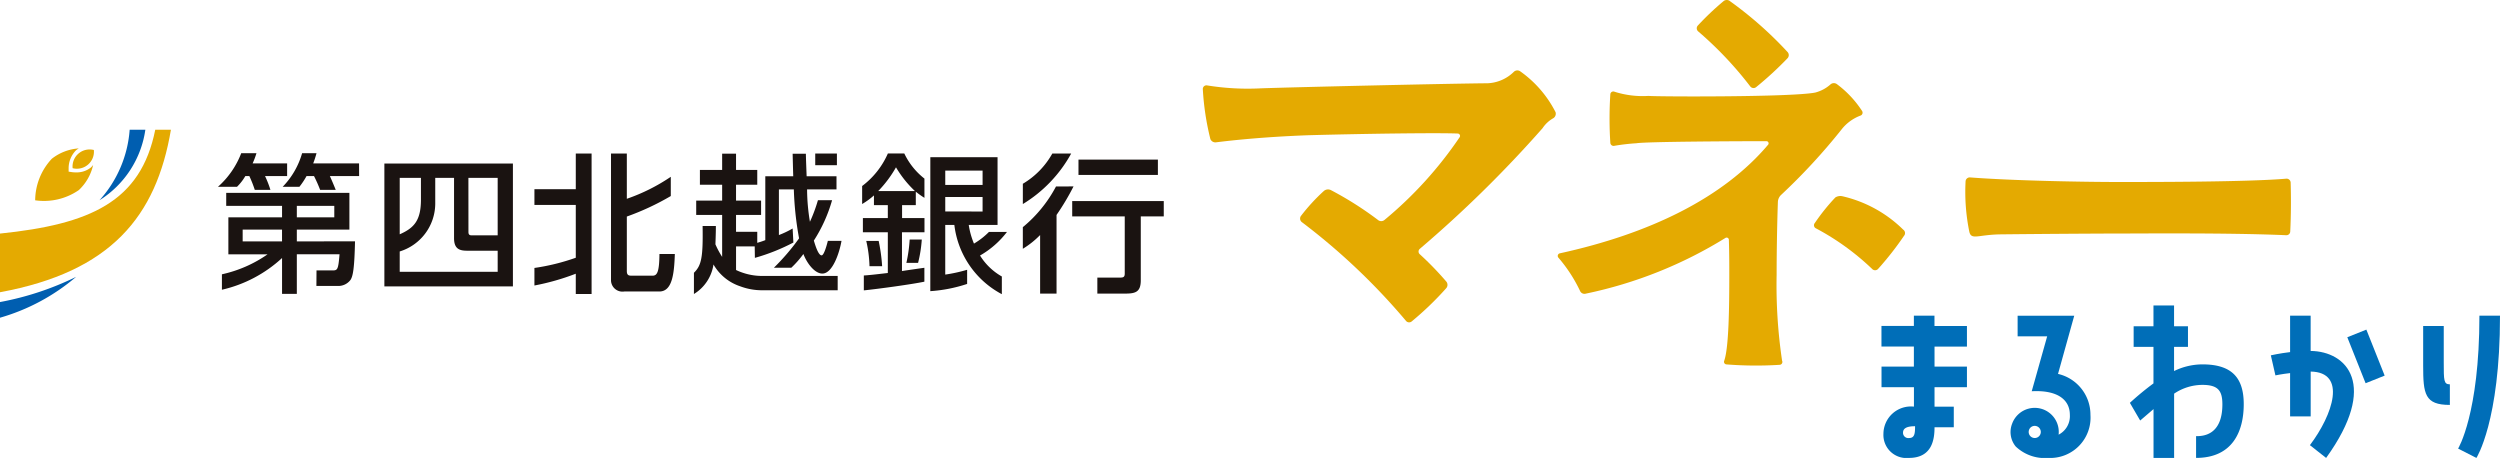 <svg xmlns="http://www.w3.org/2000/svg" width="212" height="38.833" viewBox="0 0 212 38.833">
  <g id="グループ_3738" data-name="グループ 3738" transform="translate(-82 -8)">
    <g id="logo_small_maruwakari" transform="translate(184 8)">
      <g id="グループ_3671" data-name="グループ 3671" transform="translate(0 0)">
        <g id="グループ_3731" data-name="グループ 3731">
          <path id="パス_4453" data-name="パス 4453" d="M232.438,222.57a.457.457,0,0,1-.462-.284,22.581,22.581,0,0,1-.64-4.227.307.307,0,0,1,.355-.32,21.6,21.6,0,0,0,4.583.249c3.162-.107,15.454-.391,18.971-.427a3.37,3.37,0,0,0,2.452-.959.43.43,0,0,1,.533-.071,9.517,9.517,0,0,1,3.02,3.482.457.457,0,0,1-.178.5,2.639,2.639,0,0,0-.924.853,102.051,102.051,0,0,1-10.409,10.232.3.3,0,0,0,0,.462,26.362,26.362,0,0,1,2.238,2.309.433.433,0,0,1,0,.568,26.457,26.457,0,0,1-2.913,2.806.343.343,0,0,1-.5-.036,54.6,54.6,0,0,0-8.846-8.384.386.386,0,0,1-.071-.5,16.062,16.062,0,0,1,1.954-2.131.544.544,0,0,1,.6-.071,28.706,28.706,0,0,1,3.979,2.522.432.432,0,0,0,.569,0,33.289,33.289,0,0,0,6.359-7,.2.2,0,0,0-.142-.32c-1.6-.071-7.389,0-12.683.142C236.488,222.108,233.859,222.392,232.438,222.57Z" transform="translate(-231.337 -210.498)" fill="#e4aa01"/>
          <path id="パス_4454" data-name="パス 4454" d="M309.236,223.83a.186.186,0,0,0-.142-.284c-2.522,0-10.2.036-11.049.177a17.3,17.3,0,0,0-1.847.214.279.279,0,0,1-.355-.249,31.849,31.849,0,0,1,0-4.122.253.253,0,0,1,.355-.213,7.884,7.884,0,0,0,2.878.355c.959.071,12.15.107,14.139-.284a3.126,3.126,0,0,0,1.279-.675.435.435,0,0,1,.569-.035,8.855,8.855,0,0,1,2.131,2.274.264.264,0,0,1-.142.39,3.677,3.677,0,0,0-1.6,1.172,51.6,51.6,0,0,1-5.116,5.542.875.875,0,0,0-.284.6c-.071,1.989-.107,4.441-.107,6.182a43.59,43.59,0,0,0,.462,7.282.245.245,0,0,1-.213.355,31.961,31.961,0,0,1-4.512-.036.222.222,0,0,1-.177-.32c.39-1.137.426-4.583.426-7.247,0-.782,0-1.919-.036-2.984a.19.19,0,0,0-.284-.178,36.612,36.612,0,0,1-11.83,4.725.411.411,0,0,1-.5-.213,12.525,12.525,0,0,0-1.848-2.842.225.225,0,0,1,.107-.355C299.146,231.4,305.4,228.378,309.236,223.83Z" transform="translate(-261.287 -211.574)" fill="#e4aa01"/>
          <path id="パス_4455" data-name="パス 4455" d="M317.167,204.665a.431.431,0,0,1,.568,0,32.1,32.1,0,0,1,4.867,4.3.386.386,0,0,1,0,.533,29.134,29.134,0,0,1-2.665,2.452.351.351,0,0,1-.5-.071,30.742,30.742,0,0,0-4.405-4.654.345.345,0,0,1-.036-.5A23.6,23.6,0,0,1,317.167,204.665Z" transform="translate(-273.021 -204.558)" fill="#e4aa01"/>
          <path id="パス_4456" data-name="パス 4456" d="M342.293,240.571a.356.356,0,0,1,.071.533,26.611,26.611,0,0,1-2.2,2.807.344.344,0,0,1-.5,0,21.292,21.292,0,0,0-4.753-3.438.291.291,0,0,1-.107-.462,17.185,17.185,0,0,1,1.741-2.167.809.809,0,0,1,.568-.107A10.786,10.786,0,0,1,342.293,240.571Z" transform="translate(-282.906 -221.102)" fill="#e4aa01"/>
          <path id="パス_4457" data-name="パス 4457" d="M360.689,239.188a16.877,16.877,0,0,1-.32-4.263.356.356,0,0,1,.355-.355c3.659.284,9.805.391,12.612.391,2.913,0,10.977,0,14.246-.284a.35.35,0,0,1,.355.319c.036,1.244.036,2.736-.035,4.157a.327.327,0,0,1-.355.32c-4.832-.213-12.434-.142-14.1-.142-2.167,0-7,.036-10.16.071C361.4,239.437,360.866,239.9,360.689,239.188Z" transform="translate(-295.689 -219.527)" fill="#e4aa01"/>
          <g id="グループ_3728" data-name="グループ 3728" transform="translate(57.549 25.898)">
            <g id="グループ_3727" data-name="グループ 3727">
              <path id="パス_4458" data-name="パス 4458" d="M350.647,258.842H353.4v1.746h-2.749v1.7H353.4v1.746h-2.749v1.649h1.633v1.746h-1.633c0,.954-.162,2.6-2.167,2.6a1.956,1.956,0,0,1-2.166-2.037,2.332,2.332,0,0,1,2.587-2.312v-1.649h-2.749v-1.746H348.9v-1.7h-2.749v-1.746H348.9v-.873h1.746Zm-1.649,8.5c-.7,0-1.019.177-1.019.549a.446.446,0,0,0,.5.453C348.965,268.349,349,267.961,349,267.347Z" transform="translate(-346.152 -257.096)" fill="#006eb8"/>
              <path id="パス_4459" data-name="パス 4459" d="M374.768,266.376a3.418,3.418,0,0,1-3.573,3.654,3.574,3.574,0,0,1-2.765-.97,1.931,1.931,0,0,1-.307-1.924,2.039,2.039,0,0,1,3.945.922,1.766,1.766,0,0,0,.954-1.682c0-1.261-1.019-2.118-3.234-2l1.31-4.656h-2.506v-1.746h4.8l-1.374,4.931A3.546,3.546,0,0,1,374.768,266.376Zm-4.544.97a.508.508,0,0,0-.663.307.514.514,0,1,0,.663-.307Z" transform="translate(-357.047 -257.096)" fill="#006eb8"/>
              <path id="パス_4460" data-name="パス 4460" d="M397.837,264.6c0,2.28-.922,4.559-4.042,4.559v-1.843c.534,0,2.231-.032,2.231-2.7,0-1.164-.372-1.649-1.7-1.649a4.317,4.317,0,0,0-2.393.744v5.448h-1.746v-4.139l-1.132.97-.873-1.5a24.705,24.705,0,0,1,2-1.649v-3.1h-1.681v-1.746h1.681v-1.762h1.746v1.762h1.18v1.746h-1.18v2.053a5.507,5.507,0,0,1,2.393-.566C396.835,261.223,397.837,262.371,397.837,264.6Z" transform="translate(-367.117 -256.227)" fill="#006eb8"/>
              <path id="パス_4461" data-name="パス 4461" d="M416.712,270.03l-1.374-1.083c1.956-2.587,3.153-6.192.065-6.241v3.8h-1.746v-3.67c-.712.081-1.245.194-1.245.194l-.388-1.7s.7-.162,1.633-.275v-3.088H415.4v2.991C418.458,260.992,421.191,263.822,416.712,270.03Zm3.412-10.881,1.552,3.9-1.616.647-1.552-3.9Z" transform="translate(-379.006 -257.096)" fill="#006eb8"/>
              <path id="パス_4462" data-name="パス 4462" d="M440.061,263.789v1.746c-2.134,0-2.264-.922-2.264-3.347v-3.347h1.746v3.1C439.543,263.466,439.543,263.789,440.061,263.789Zm2.506-5.82h1.746c0,8.973-2,12.061-2,12.061l-1.552-.792S442.567,266.3,442.567,257.969Z" transform="translate(-391.862 -257.096)" fill="#006eb8"/>
            </g>
          </g>
        </g>
      </g>
    </g>
    <g id="logo_daishi" transform="translate(82 19)">
      <g id="グループ_3725" data-name="グループ 3725">
        <g id="グループ_3724" data-name="グループ 3724">
          <g id="グループ_3726" data-name="グループ 3726">
            <g id="グループ_3722" data-name="グループ 3722" transform="translate(18.481 1.993)">
              <path id="パス_4443" data-name="パス 4443" d="M98.577,111.2H96.705a8.8,8.8,0,0,1,.456,1.169H95.835a10.48,10.48,0,0,0-.461-1.169h-.341a4.341,4.341,0,0,1-.707.911H92.71a7.284,7.284,0,0,0,1.975-2.851h1.292a6.921,6.921,0,0,1-.324.863h2.924Zm6.1-1.077h-3.888a7.985,7.985,0,0,0,.28-.863H99.848a6.754,6.754,0,0,1-1.65,2.851h1.42a6.639,6.639,0,0,0,.606-.911h.633a11.677,11.677,0,0,1,.519,1.169H102.7c-.238-.588-.471-1.12-.5-1.169h2.482Zm-.342,6.609c-.051,2.152-.152,3-.418,3.317a1.289,1.289,0,0,1-1.038.469H101.06l.009-1.317h1.307c.468,0,.533,0,.646-1.368H99.4v3.355H98.147v-3.039a11.193,11.193,0,0,1-5.1,2.69V119.53a10.821,10.821,0,0,0,3.871-1.694H93.595V114.7h4.552v-.974H93.412v-1.1h10.446v3.115H99.4v1ZM99.4,114.7h3.177v-.974H99.4Zm-1.255,1.039H94.807v1h3.339Z" transform="translate(-92.71 -109.262)" fill="#1a1311"/>
              <path id="パス_4444" data-name="パス 4444" d="M124.829,111.253v10.421h10.9V111.253Zm7.126,1.216h2.482v4.874h-2.2c-.214,0-.279-.088-.279-.291Zm-4.025,0V114.3c0,1.774-.57,2.411-1.8,2.954v-4.786Zm-1.8,7.964v-1.724a4.264,4.264,0,0,0,3.013-4.042v-2.2h1.594v5.115c0,.912.468,1.063,1.1,1.063h2.6v1.786Z" transform="translate(-110.715 -110.378)" fill="#1a1311"/>
              <path id="パス_4445" data-name="パス 4445" d="M165.692,117.843c-.055,1.593-.191,3.181-1.312,3.181h-2.974a.974.974,0,0,1-1.127-.987V109.326h1.342v3.836a15.85,15.85,0,0,0,3.728-1.864v1.631a21.8,21.8,0,0,1-3.728,1.739v4.622c0,.393.2.393.443.393H163.8c.391,0,.573-.3.587-1.84Zm-8.4-8.517v3.025h-3.507v1.33h3.507v4.481a18.219,18.219,0,0,1-3.507.865v1.489a20.1,20.1,0,0,0,3.507-1v1.721h1.341V109.326Z" transform="translate(-126.947 -109.298)" fill="#1a1311"/>
              <path id="パス_4446" data-name="パス 4446" d="M196.694,110.312h-1.838v-.991h1.838Zm-8.553,8.886v-2h1.582l.015.972a16.778,16.778,0,0,0,3.265-1.3l-.064-1.191a8,8,0,0,1-1.164.557v-3.874h1.266a27.4,27.4,0,0,0,.444,4.153,19.134,19.134,0,0,1-2.133,2.491h1.477a8.46,8.46,0,0,0,1.023-1.163c.316.824.975,1.659,1.608,1.659.885,0,1.461-1.821,1.624-2.775h-1.158c-.09.365-.326,1.231-.529,1.231-.292,0-.557-.923-.659-1.253a12.721,12.721,0,0,0,1.547-3.425h-1.2a12.925,12.925,0,0,1-.679,1.83,17.106,17.106,0,0,1-.241-2.747h2.494v-1.114h-2.532c-.012-.3-.064-1.633-.064-1.912H192.94c.025,1.039.038,1.519.051,1.912h-2.369v5.419c-.366.14-.519.177-.682.228v-.937h-1.8v-1.43h2.125v-1.216h-2.125V111.97h1.8v-1.254h-1.8v-1.38h-1.178v1.38h-1.886v1.254h1.886v1.342h-2.2v1.216h2.2v3.557a7.121,7.121,0,0,1-.57-1.064c.033-.9.037-1.237.037-1.555h-1.124c.043,2.687-.1,3.345-.736,3.969v1.8a3.536,3.536,0,0,0,1.658-2.506,4.09,4.09,0,0,0,2.254,1.848,5.287,5.287,0,0,0,1.887.341h6.391v-1.215H190.37A5.147,5.147,0,0,1,188.141,119.2Z" transform="translate(-144.205 -109.296)" fill="#1a1311"/>
              <path id="パス_4447" data-name="パス 4447" d="M259.49,111.139h-6.734v-1.3h6.734Zm-7.266,2.215v1.3h4.455v4.848c0,.3-.126.341-.4.341h-1.923V121.2h2.328c.886,0,1.355-.114,1.355-1.127v-5.418h1.949v-1.3Zm-1.686-4.032a6.851,6.851,0,0,1-2.5,2.564v1.721a11.484,11.484,0,0,0,4.1-4.285Zm.313,2.792a11.28,11.28,0,0,1-2.814,3.452V117.4a7.445,7.445,0,0,0,1.466-1.167V121.2h1.393v-6.671a20.729,20.729,0,0,0,1.44-2.417Z" transform="translate(-179.782 -109.296)" fill="#1a1311"/>
              <path id="パス_4448" data-name="パス 4448" d="M217.641,118.871a10.592,10.592,0,0,0-.275-2.144h1.053a14.708,14.708,0,0,1,.294,2.144Zm4.12-.285a10.947,10.947,0,0,0,.314-1.978h-1.027a12.393,12.393,0,0,1-.279,1.978Zm1.039-8.962h5.7v5.747h-2.443a6.706,6.706,0,0,0,.443,1.582,6.253,6.253,0,0,0,1.271-.99H229.3a7.641,7.641,0,0,1-2.286,2,5.175,5.175,0,0,0,1.85,1.778v1.5a7.654,7.654,0,0,1-4.027-5.874h-.772v4.213a13.205,13.205,0,0,0,1.856-.408v1.2a12.466,12.466,0,0,1-3.123.613Zm1.266,2.354h3.165v-1.215h-3.165Zm3.165,2.253V113h-3.165v1.228Zm-6.836,1.759v3.291c.185-.035,1.605-.237,1.9-.279v1.179c-1.015.214-3.829.606-5.135.738v-1.263c.381-.024.721-.056,2.035-.211v-3.456h-2.114v-1.2h2.114v-1.1h-1.177v-.823a6.1,6.1,0,0,1-1,.73v-1.527a6.912,6.912,0,0,0,2.182-2.76h1.392a5.925,5.925,0,0,0,1.708,2.131v1.632a7,7,0,0,1-.732-.522v1.139h-1.164v1.1h1.9v1.2Zm1.1-3.494a9.084,9.084,0,0,1-1.607-2.013,9.8,9.8,0,0,1-1.507,2.013Z" transform="translate(-162.389 -109.288)" fill="#1a1311"/>
            </g>
            <g id="グループ_3723" data-name="グループ 3723">
              <path id="パス_4449" data-name="パス 4449" d="M50.654,118.509v-4.975c7.646-.789,11.939-2.688,13.165-8.807h1.33c-1.247,7.367-5.089,12.048-14.495,13.782" transform="translate(-50.654 -104.727)" fill="#e4aa01"/>
              <path id="パス_4450" data-name="パス 4450" d="M73.745,104.727a8.457,8.457,0,0,1-3.888,5.98,9.99,9.99,0,0,0,2.558-5.98Z" transform="translate(-61.419 -104.727)" fill="#005eb0"/>
              <path id="パス_4451" data-name="パス 4451" d="M50.654,136.588v-1.329a24.971,24.971,0,0,0,6.455-2.137,17.312,17.312,0,0,1-6.455,3.466" transform="translate(-50.654 -120.645)" fill="#005eb0"/>
              <path id="パス_4452" data-name="パス 4452" d="M62.36,109.745a4.14,4.14,0,0,1-1.213,2.125,5.2,5.2,0,0,1-3.7.866,5.2,5.2,0,0,1,1.413-3.525,4.143,4.143,0,0,1,2.287-.876,1.44,1.44,0,0,0-.247.17,2.171,2.171,0,0,0-.617,1.5v.3l.292.044a2.278,2.278,0,0,0,.318.02,1.931,1.931,0,0,0,1.259-.4,1.4,1.4,0,0,0,.2-.216m-1.729.26a1.446,1.446,0,0,0,1.8-1.543,1.446,1.446,0,0,0-1.8,1.543" transform="translate(-54.464 -106.75)" fill="#e4aa01"/>
            </g>
          </g>
        </g>
      </g>
    </g>
  </g>
</svg>

